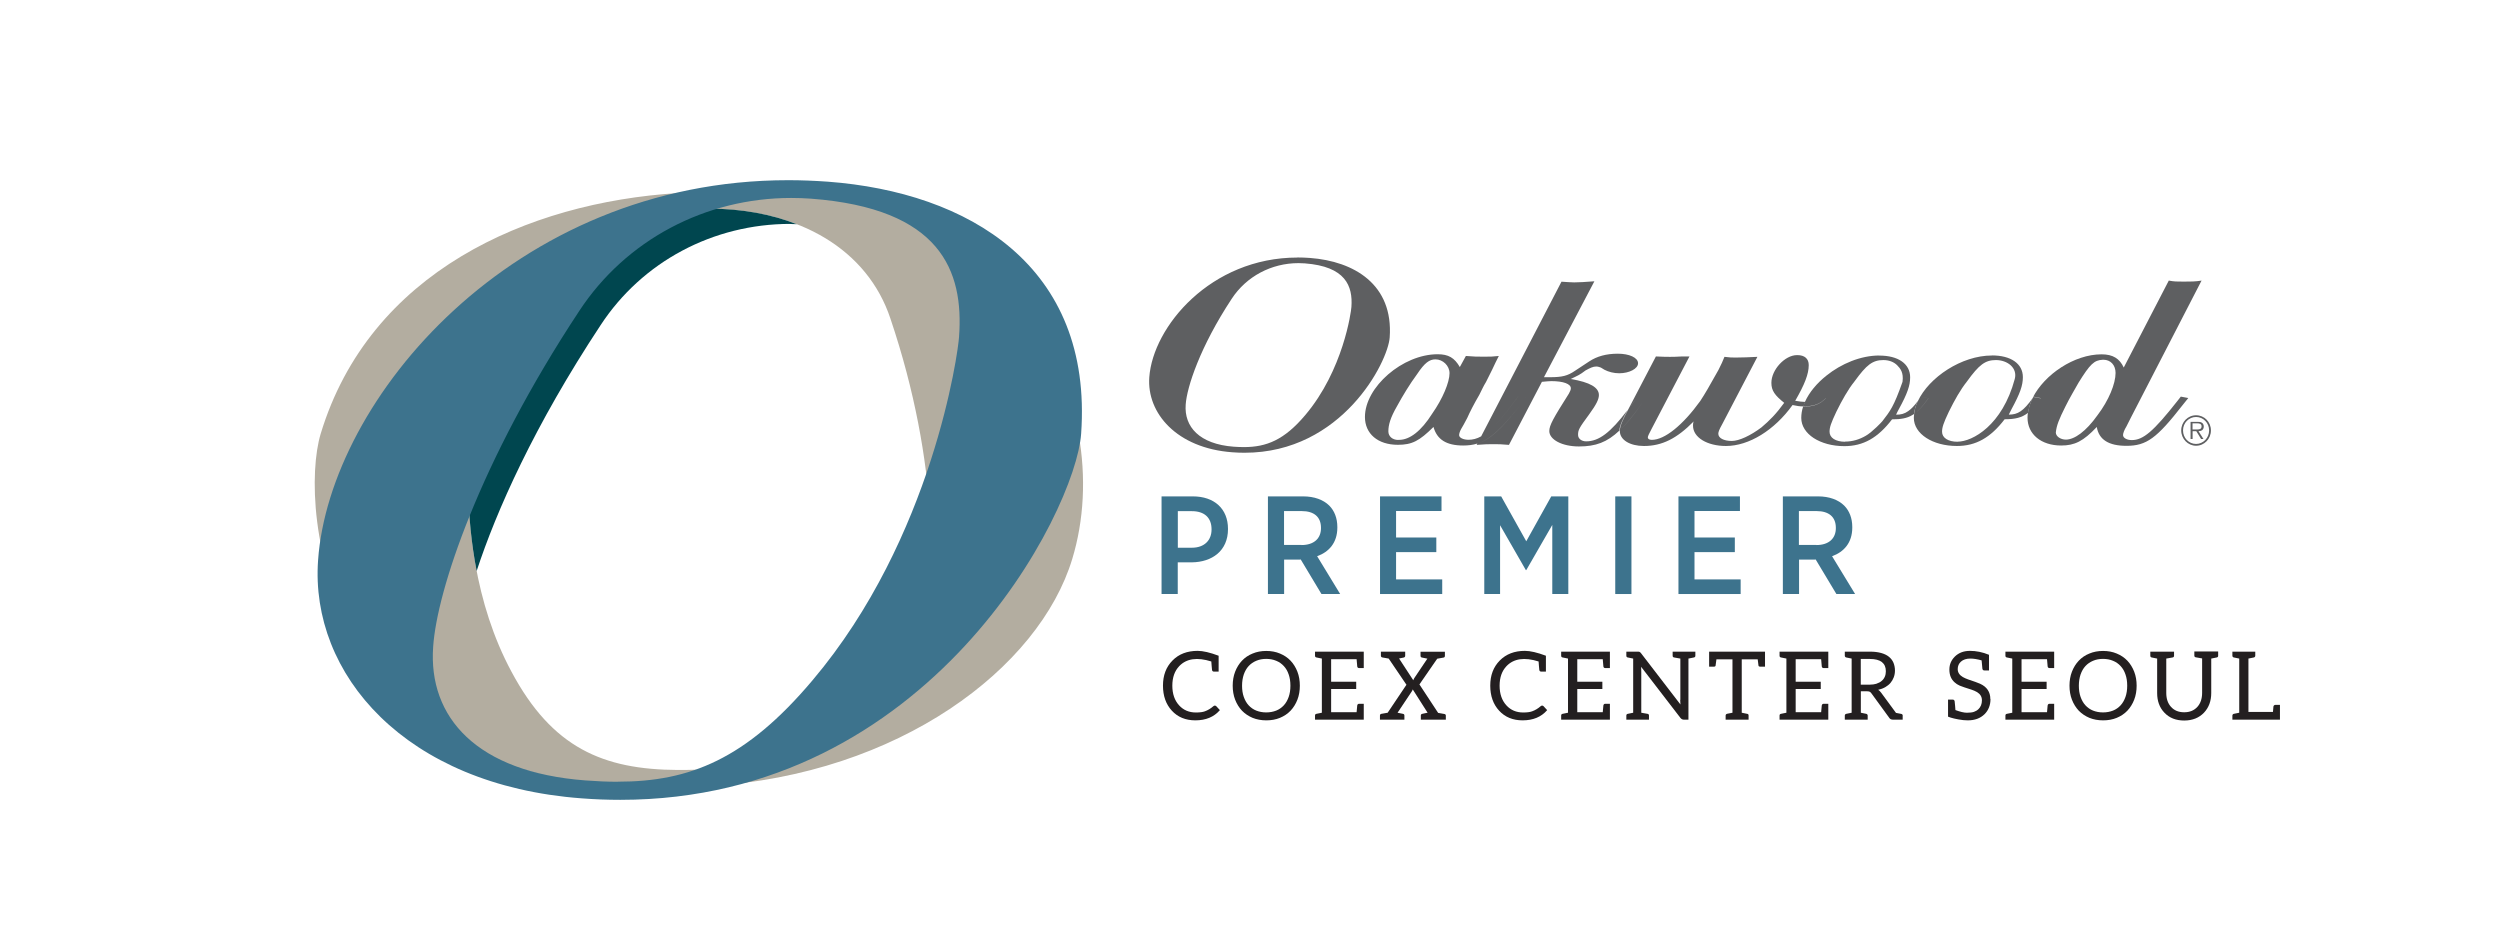 <?xml version="1.0" encoding="UTF-8"?>
<svg id="Layer_1" xmlns="http://www.w3.org/2000/svg" viewBox="0 0 318 120">
  <defs>
    <style>
      .cls-1 {
        fill: #00464f;
      }

      .cls-2 {
        fill: #3d738d;
      }

      .cls-3 {
        fill: #5e5f61;
      }

      .cls-4 {
        fill: #231f20;
      }

      .cls-5 {
        fill: #b3ada0;
      }
    </style>
  </defs>
  <g>
    <g>
      <path class="cls-2" d="M151.61,69.67c1.58,0,2.5-.94,2.5-2.32v-.02c0-1.49-.92-2.31-2.5-2.31h-1.79v4.65h1.79ZM147.76,63.14h3.97c2.71,0,4.47,1.56,4.47,4.13v.04c0,2.75-2.02,4.19-4.6,4.22h-1.79v4.03h-2.06v-12.42Z"/>
      <path class="cls-2" d="M165.55,69.33c1.6,0,2.48-.85,2.48-2.15v-.04c0-1.4-.9-2.13-2.45-2.13h-2.25v4.31h2.22ZM161.27,63.14h4.49c1.42,0,2.57.43,3.32,1.17.66.66,1.03,1.6,1.03,2.73v.07c0,1.92-1.06,3.1-2.57,3.64l2.93,4.81h-2.38l-2.64-4.4s-.09.02-.12.02h-1.99v4.38h-2.06v-12.42Z"/>
    </g>
    <polygon class="cls-2" points="175.54 63.14 183.36 63.14 183.36 65 177.58 65 177.58 68.37 182.7 68.37 182.7 70.23 177.58 70.23 177.58 73.7 183.45 73.7 183.45 75.56 175.54 75.56 175.54 63.14"/>
    <polygon class="cls-2" points="188.8 63.14 190.95 63.14 194.14 68.85 197.32 63.14 199.49 63.14 199.49 75.56 197.45 75.56 197.45 66.77 194.14 72.52 194.09 72.52 190.81 66.81 190.81 75.56 188.8 75.56 188.8 63.14"/>
    <rect class="cls-2" x="205.46" y="63.14" width="2.06" height="12.42"/>
    <polygon class="cls-2" points="213.5 63.14 221.32 63.14 221.32 65 215.54 65 215.54 68.37 220.67 68.37 220.67 70.23 215.54 70.23 215.54 73.7 221.41 73.7 221.41 75.56 213.5 75.56 213.5 63.14"/>
    <path class="cls-2" d="M231.04,69.33c1.6,0,2.48-.85,2.48-2.15v-.04c0-1.4-.9-2.13-2.45-2.13h-2.25v4.31h2.22ZM226.77,63.14h4.49c1.42,0,2.57.43,3.32,1.17.66.66,1.03,1.6,1.03,2.73v.07c0,1.92-1.06,3.1-2.57,3.64l2.93,4.81h-2.38l-2.64-4.4s-.09.02-.12.02h-1.99v4.38h-2.06v-12.42Z"/>
  </g>
  <g>
    <path class="cls-3" d="M239.05,45.22c-2.36,0-4.84,1.04-6.73,2.56-1.22.97-2.19,2.13-2.73,3.34.72-.01,1.07-.13,1.56-.51.05-.04.1-.08.15-.12l.94.18c-.77.77-1.54,1.04-2.73,1.04h-.15c-.16.48-.24.97-.24,1.45,0,1.02.6,1.92,1.58,2.56.99.64,2.35,1.03,3.9,1.03,1.2,0,2.26-.26,3.26-.82.99-.56,1.91-1.41,2.81-2.59,1.12,0,1.89-.13,2.57-.54.08-.04.15-.09.23-.14,0-.03,0-.06,0-.09.07-.5.23-1.01.45-1.52-.44.59-.82.98-1.19,1.24-.48.35-.95.46-1.55.46l.16-.34.18-.34c.56-1.02.92-1.78,1.14-2.41.23-.64.31-1.15.31-1.67,0-.86-.38-1.55-1.07-2.03-.69-.48-1.66-.73-2.86-.73M234.69,56.19c-.6,0-1.1-.13-1.44-.35-.34-.22-.53-.54-.53-.92,0-.27.04-.54.17-.93.13-.39.35-.88.69-1.61.38-.77.74-1.46,1.12-2.1.37-.64.76-1.22,1.19-1.76.77-1.06,1.35-1.75,1.9-2.16.56-.41,1.09-.56,1.77-.56.73,0,1.33.24,1.75.65.41.42.85.93.69,2.12-1.12,3.18-1.58,3.73-2.56,5-.08.11-1.23,1.33-2.08,1.84-.84.5-1.74.76-2.68.76M231.31,50.47c-.05.04-.1.08-.15.12-.49.38-.84.5-1.56.51h0c-.09.19-.17.39-.23.58h.15c1.19,0,1.97-.27,2.73-1.04l-.94-.18Z"/>
    <path class="cls-3" d="M253.36,45.22c-3.83,0-8,2.77-9.42,5.83.14-.17.28-.36.42-.57l.47.09.47.09c-.68.95-1.23,1.58-1.82,1.99-.02.17-.04.34-.04.5,0,2.04,2.4,3.58,5.48,3.58,2.39,0,4.27-1.04,6.07-3.4,1.34,0,2.18-.2,2.98-.82.09-.64.3-1.28.62-1.91-1.22,1.7-1.91,2.14-3.07,2.14l.34-.68c1.11-2.04,1.45-3.04,1.45-4.09,0-1.72-1.54-2.76-3.93-2.76M249,56.19c-1.2,0-1.97-.5-1.97-1.27,0-.54.17-1.09.86-2.54.77-1.55,1.45-2.77,2.31-3.86,1.54-2.13,2.31-2.72,3.68-2.72,1.46,0,2.77.99,2.4,2.4-1.58,5.91-5.39,7.98-7.27,7.98M244.35,50.47c-.15.21-.28.4-.42.57-.23.5-.39,1.01-.45,1.52,0,.03,0,.06-.01.09.59-.4,1.14-1.04,1.82-1.99l-.47-.09-.47-.09Z"/>
    <path class="cls-3" d="M280.06,35.69c-.85.13-1.36.13-2.3.13-.86,0-1.2,0-1.89-.13l-5.73,11.06c-.52-1.13-1.37-1.68-2.82-1.68-3.48,0-7.26,2.56-8.76,5.52l.09-.13.94.18c-.61.85-1.11,1.44-1.64,1.85,0,0,0,0,0,0-.03.21-.05.43-.05.64,0,2.09,1.72,3.54,4.28,3.54,1.71,0,2.82-.54,4.53-2.36.27,1.63,1.54,2.4,3.77,2.4,2.56,0,3.85-.95,7.18-5.22l.69-.86-.95-.18-.43.55c-3.07,3.9-4.36,4.98-5.81,4.98-.61,0-1.11-.27-1.11-.64,0-.23.17-.68.43-1.09l.59-1.17,8.98-17.41ZM262.79,55.92c-.68,0-1.29-.41-1.29-.91.09-.9.43-1.72,1.2-3.26.6-1.22,1.19-2.17,1.7-3.09,1.46-2.35,1.97-2.85,3.08-2.9.03,0,.06,0,.08,0,.9,0,1.54.67,1.54,1.68,0,1.36-.86,3.49-2.31,5.39-1.45,2.04-2.91,3.09-4.02,3.09M258.66,50.48l-.09.13c-.32.63-.53,1.27-.62,1.91,0,0,0,0,0,0,.53-.41,1.03-1,1.64-1.85l-.94-.18Z"/>
    <path class="cls-3" d="M202.81,35.78c-1.29.09-1.88.14-2.57.14-.52,0-.85-.05-1.62-.09l-10.22,19.68c.77-.43,1.61-1.19,2.63-2.39.62-.73,1.31-1.62,2.09-2.7l.95.19-.43.58s-.06.08-.09.11c-2.49,3.2-3.98,4.61-5.62,5.12l.48-.92c-.56.31-1.08.44-1.61.44-.69,0-1.2-.27-1.2-.59,0-.18.08-.45.25-.77.17-.28.43-.73.78-1.41.34-.77.85-1.77,1.54-2.95.26-.5.51-1.09.85-1.63.77-1.5.94-1.91,1.2-2.45l.43-.86c-.77.09-1.11.09-1.88.09-.85,0-1.28,0-2.31-.09l-.77,1.41c-.68-1.18-1.45-1.63-2.82-1.63-4.45,0-9.25,4.17-9.25,7.98,0,2.13,1.63,3.54,4.19,3.54,1.81,0,2.74-.5,4.53-2.27.44,1.59,1.63,2.36,3.77,2.36.65,0,1.25-.07,1.81-.25l-.09.17c1.03-.09,1.55-.09,2.14-.09s1.03,0,1.97.09l4.19-8.02c.6-.05.86-.09,1.2-.09,1.54,0,2.48.36,2.48.91,0,.18-.09.4-.25.68-1.98,3.13-2.49,4.03-2.49,4.76,0,1.09,1.63,1.96,3.77,1.96s3.57-.53,5.15-2.02c0-.26.1-.63.3-1.11,0,0,0,0,0-.01h0c.07-.17.16-.35.26-.55,0,0,0-.01,0-.02,0,0,0-.02.01-.03l.46-.88c-2.19,2.88-3.65,3.97-5.26,3.97-.61,0-1.03-.36-1.03-.81,0-.63.08-.82,1.45-2.68.86-1.18,1.2-1.86,1.2-2.4,0-.95-1.11-1.63-3.59-2.04.95-.46,1.12-.5,1.89-1.09.6-.32.94-.5,1.37-.5.25,0,.42.09.59.14l.44.27c.51.27,1.19.45,1.88.45,1.28,0,2.4-.58,2.4-1.27,0-.72-1.12-1.22-2.57-1.22s-2.66.32-3.67,1l-1.79,1.18c-.94.64-1.63.81-3.17.81h-.77l6.41-12.19ZM177.85,55.96c-.71,0-1.25-.44-1.25-1.09,0-.82.25-1.73,1.11-3.22.69-1.27,1.62-2.81,2.56-4.08.94-1.41,1.55-1.86,2.32-1.86.94,0,1.79.81,1.79,1.76,0,1.14-.85,3.22-2.22,5.17-1.37,2.17-2.83,3.31-4.19,3.31-.04,0-.08,0-.11,0M228.58,45.17c-1.54,0-3.26,1.86-3.26,3.53,0,.99.44,1.59,1.63,2.54-1.02,1.41-1.88,2.27-2.9,3.13-1.37,1.03-2.83,1.72-3.77,1.72-1.02,0-1.71-.37-1.71-.91,0-.23.09-.5.52-1.27l4.45-8.52c-1.11.05-1.88.09-2.73.09-.52,0-.77,0-1.46-.09-.26.68-.35.81-.77,1.68-1.19,2.13-1.71,3.03-2.31,3.94-2.22,3.08-4.53,4.94-6.16,4.94-.34,0-.51-.13-.51-.32,0-.13.17-.5.51-1.13l4.79-9.16h-.94c-.77.05-1.28.05-1.54.05-.43,0-.77,0-1.79-.05l-3.56,6.82h0s0,0,0,0l-.46.88s0,.02-.01.03c0,0,0,0,0,.02-.1.2-.19.38-.26.55h0s0,.01,0,.01c-.2.48-.29.84-.3,1.11v.06c0,1.13,1.28,1.91,3.07,1.91,2.3,0,4.19-.95,6.33-3.13-.09.18-.09.41-.09.55,0,1.49,1.8,2.58,4.19,2.58,2.91,0,6.16-1.99,8.47-5.21.55.12.89.17,1.39.18.07-.2.15-.39.23-.58h-.08c-.35,0-.6-.05-1.2-.14,1.2-2.08,1.72-3.4,1.72-4.54,0-.81-.52-1.27-1.45-1.27M208.29,50.48h0l.95.18-.34.59c-1.08,1.54-2,2.68-2.9,3.52.89-.84,1.81-1.98,2.9-3.52l.34-.59-.95-.18ZM207.41,51.68c.15-.2.29-.4.45-.62l.25-.34-.25.35c-.15.22-.3.42-.45.62M193.13,50.41h0c-.78,1.08-1.47,1.97-2.09,2.7-1.02,1.2-1.86,1.96-2.63,2.39l-.48.92c1.64-.52,3.13-1.93,5.62-5.12.03-.04.06-.08.09-.11l.43-.58-.94-.19Z"/>
    <path class="cls-3" d="M165.04,32.76c-11.04,0-18.39,8.8-18.85,15.23-.33,4.55,3.48,9.02,10.56,9.54.53.04,1.05.06,1.55.06,12.41,0,18.25-11.55,18.47-14.67.48-6.75-4.54-9.69-10.15-10.11-.54-.04-1.07-.06-1.59-.06M158.22,56.87c-.42,0-.85-.02-1.3-.05-4.35-.33-6.31-2.53-6.1-5.36.15-2.22,1.84-7.37,5.85-13.45,1.87-2.86,5.06-4.54,8.5-4.54.26,0,.52.01.79.03,5.2.39,6.13,2.88,5.94,5.54-.03.59-1.04,8.06-5.88,13.77-2.66,3.15-4.92,4.06-7.79,4.06"/>
    <path class="cls-3" d="M279.34,52.82c-1.04,0-1.89.86-1.89,1.93s.85,1.95,1.89,1.95,1.89-.87,1.89-1.95-.84-1.93-1.89-1.93M279.34,56.47c-.92,0-1.66-.76-1.66-1.72s.74-1.71,1.66-1.71,1.66.76,1.66,1.71-.75,1.72-1.66,1.72"/>
    <path class="cls-3" d="M279.56,53.66h-.92v2.18h.26v-.99h.47l.61.99h.3l-.63-.99c.38-.01.67-.18.67-.61,0-.19-.09-.38-.24-.47-.15-.1-.33-.11-.51-.11M278.89,54.63v-.78h.61c.26,0,.54.05.54.38,0,.37-.3.4-.58.4-.06,0-.12,0-.18,0h-.4Z"/>
  </g>
  <g>
    <path class="cls-5" d="M91.53,24.41c-1.73,0-3.51.04-5.33.15-19.12,1.2-39.19,10.07-45.41,30.62-2.87,9.49.52,46.05,44.26,44.96,1.68-.04,3.42-.04,5.22-.15,24.12-1.49,41.92-15.02,46.12-28.89,5.96-19.6-7.19-49.02-44.86-46.69M86.21,97.94c-9.52-.05-15.98-2.83-21.14-12.48-9.41-17.48-4.09-40.25-3.52-42.04,2.44-8.11,8.43-15.67,26.13-16.77.9-.05,1.79-.08,2.65-.08,11.39.06,20.03,5.22,22.93,13.95,6.27,18.56,5.89,34.26,3.82,41.04-2.6,8.64-11.66,15.31-26.48,16.24-1.53.1-2.99.15-4.38.14"/>
    <path class="cls-1" d="M100.52,28.49c.28,0,.56.02.84.03-3.24-1.27-6.97-1.96-11.06-1.98-.87,0-1.75.02-2.65.08-17.7,1.1-23.68,8.67-26.12,16.77-.44,1.37-3.65,15.05-.9,29.24,2.5-7.62,7.31-18.47,15.78-31.29,5.28-8.05,14.3-12.86,24.12-12.86"/>
    <path class="cls-2" d="M100.27,22.92c-35.03,0-58.37,27.92-59.81,48.34-1.04,14.45,11.03,28.62,33.52,30.29,1.68.13,3.32.19,4.92.19,39.39,0,57.91-36.66,58.62-46.55,1.53-21.41-14.4-30.74-32.22-32.08-1.7-.12-3.38-.19-5.03-.19M78.6,99.44c-1.33,0-2.71-.06-4.13-.17-13.82-1.04-20.03-8.02-19.37-17.03.48-7.06,5.84-23.4,18.57-42.67,5.94-9.06,16.07-14.39,26.97-14.39.83,0,1.67.03,2.51.09,16.49,1.24,19.46,9.13,18.84,17.58-.1,1.86-3.31,25.57-18.66,43.71-8.44,10.01-15.62,12.87-24.72,12.87"/>
  </g>
  <g>
    <path class="cls-4" d="M155.01,83.41v2.02h-.59c-.14,0-.22-.07-.25-.2-.01-.05-.03-.23-.05-.55-.02-.32-.04-.5-.04-.54-1.8-.57-3.16-.37-4.08.59-.59.62-.88,1.45-.88,2.49s.29,1.88.87,2.51c.55.6,1.26.9,2.13.9.5,0,.88-.05,1.14-.15.39-.14.75-.36,1.07-.64.07-.06.14-.09.2-.09s.12.03.18.08l.46.5c-.75.87-1.79,1.3-3.12,1.3-1.24,0-2.24-.41-2.99-1.23-.75-.81-1.13-1.88-1.13-3.19s.4-2.37,1.21-3.19c.8-.82,1.87-1.23,3.2-1.23.68,0,1.58.21,2.67.62Z"/>
    <path class="cls-4" d="M165.03,89c-.21.54-.5,1.01-.87,1.4-.37.39-.82.69-1.35.91-.53.22-1.11.32-1.74.32s-1.22-.11-1.74-.32c-.52-.22-.97-.52-1.35-.91-.37-.39-.66-.86-.87-1.4-.21-.54-.31-1.14-.31-1.78s.1-1.24.31-1.78.5-1.01.87-1.4c.37-.39.82-.7,1.35-.91.52-.22,1.1-.33,1.74-.33s1.22.11,1.74.33c.53.22.98.52,1.35.91.37.39.66.86.87,1.4.21.54.31,1.14.31,1.78s-.1,1.24-.31,1.78ZM163.92,85.79c-.14-.42-.35-.78-.62-1.07-.27-.29-.59-.52-.97-.67-.38-.16-.8-.24-1.27-.24s-.88.08-1.26.24c-.38.16-.7.38-.97.67-.27.29-.47.65-.62,1.07-.14.42-.22.9-.22,1.43s.07,1.01.22,1.43c.15.42.35.78.62,1.07.27.29.59.52.97.67.38.15.8.23,1.26.23s.89-.08,1.27-.23c.38-.15.7-.38.97-.67s.47-.65.62-1.07c.15-.42.22-.9.22-1.43s-.07-1.01-.22-1.43Z"/>
    <path class="cls-4" d="M173.47,82.89v2.09h-.58c-.14,0-.23-.07-.25-.21,0-.04-.04-.34-.08-.92h-3.24v2.87h3.19v.92h-3.19v2.95h3.24c.04-.54.07-.82.08-.86.03-.14.11-.21.25-.21h.58v2.02h-6.2v-.52c0-.12.06-.2.18-.22l.69-.14v-6.89c-.39-.08-.62-.12-.69-.14-.12-.02-.18-.1-.18-.22v-.52h6.2Z"/>
    <path class="cls-4" d="M183.91,91.02v.52h-3.18v-.52c0-.12.06-.2.18-.22.04,0,.17-.03.37-.08.21-.04.31-.06.31-.06l-1.89-2.97c-.03.08-.06.17-.11.24l-1.82,2.73s.26.05.69.14c.12.02.18.1.18.22v.52h-3.11v-.52c0-.12.06-.2.18-.22.03,0,.3-.05.8-.14l2.39-3.56-2.26-3.33c-.47-.08-.73-.12-.8-.14-.12-.02-.19-.1-.19-.22v-.52h3.09v.52c0,.12-.06.2-.19.23-.13.03-.32.07-.59.12l1.81,2.77c.02-.08.07-.18.13-.28l1.66-2.47c-.15-.03-.38-.08-.69-.14-.12-.02-.18-.1-.18-.22v-.52h3.1v.52c0,.12-.05.2-.15.22-.1.02-.38.07-.83.15l-2.26,3.27,2.38,3.62c.47.08.73.12.8.14.12.02.18.1.18.22Z"/>
    <path class="cls-4" d="M196.64,83.41v2.02h-.59c-.14,0-.22-.07-.25-.2-.01-.05-.03-.23-.05-.55s-.04-.5-.04-.54c-1.8-.57-3.16-.37-4.08.59-.59.62-.88,1.45-.88,2.49s.29,1.88.87,2.51c.55.6,1.26.9,2.13.9.5,0,.88-.05,1.14-.15.39-.14.75-.36,1.07-.64.07-.06.13-.09.2-.09s.12.03.18.08l.46.5c-.75.87-1.79,1.3-3.12,1.3-1.24,0-2.24-.41-2.99-1.23-.75-.81-1.13-1.88-1.13-3.19s.4-2.37,1.21-3.19c.81-.82,1.87-1.23,3.2-1.23.68,0,1.58.21,2.67.62Z"/>
    <path class="cls-4" d="M204.78,82.89v2.09h-.58c-.14,0-.23-.07-.25-.21,0-.04-.04-.34-.08-.92h-3.24v2.87h3.19v.92h-3.19v2.95h3.24c.04-.54.07-.82.08-.86.03-.14.11-.21.25-.21h.58v2.02h-6.2v-.52c0-.12.06-.2.18-.22l.69-.14v-6.89c-.39-.08-.62-.12-.69-.14-.12-.02-.18-.1-.18-.22v-.52h6.2Z"/>
    <path class="cls-4" d="M213.74,89.02v-5.25c-.47-.08-.74-.13-.8-.14-.12-.02-.18-.1-.18-.22v-.52h2.89v.52c0,.12-.06.2-.19.22l-.69.14v7.77h-.59c-.17,0-.3-.07-.42-.21l-5.01-6.51c.02.21.02.39.02.56v5.28c.47.08.74.13.8.14.12.02.18.1.18.22v.52h-2.88v-.52c0-.12.06-.2.18-.22l.69-.14v-6.89c-.39-.08-.62-.12-.69-.14-.12-.02-.18-.1-.18-.22v-.52h1.47c.1,0,.18.01.23.04.05.03.11.08.17.16l5.01,6.52c-.02-.17-.03-.37-.03-.59Z"/>
    <path class="cls-4" d="M224.51,82.89v1.91h-.59c-.14,0-.22-.04-.24-.13s-.05-.35-.1-.8h-2.03v6.79s.05.01.15.03c.31.06.51.1.59.12s.13.09.13.21v.52h-2.92v-.52c0-.12.07-.2.2-.23.13-.03.36-.07.67-.13v-6.79h-2.04c-.06.45-.09.72-.11.81-.02.08-.09.12-.23.12h-.59v-1.91h7.09Z"/>
    <path class="cls-4" d="M232.56,82.89v2.09h-.58c-.14,0-.23-.07-.25-.21,0-.04-.04-.34-.08-.92h-3.24v2.87h3.19v.92h-3.19v2.95h3.24c.04-.54.07-.82.08-.86.03-.14.11-.21.25-.21h.58v2.02h-6.2v-.52c0-.12.06-.2.18-.22l.69-.14v-6.89c-.39-.08-.62-.12-.69-.14-.12-.02-.18-.1-.18-.22v-.52h6.2Z"/>
    <path class="cls-4" d="M242.02,91.02v.52h-1.25c-.21,0-.37-.08-.47-.25l-2.25-3.09c-.07-.1-.14-.17-.22-.21-.08-.04-.2-.06-.36-.06h-.77v2.73s.58.12.69.14c.11.02.18.12.18.22v.52h-2.91v-.52c0-.11.08-.2.18-.22.11-.02.69-.14.69-.14v-6.89s-.58-.12-.69-.14c-.11-.02-.18-.12-.18-.22v-.52h3.2c.55,0,1.02.06,1.42.17.4.11.73.27.99.48.26.21.45.46.58.76.12.3.19.63.19.99,0,.31-.05.59-.15.86-.1.27-.24.5-.42.72-.18.21-.41.39-.67.54-.26.15-.56.26-.9.34.15.08.27.21.39.37l1.88,2.56c.08.02.58.12.68.13.11.02.18.12.18.22ZM238.7,86.96c.26-.08.48-.2.65-.35.18-.15.31-.33.4-.54.09-.21.13-.44.13-.69,0-.52-.17-.9-.51-1.17-.34-.26-.85-.39-1.52-.39h-1.16v3.27h1.11c.34,0,.64-.04.9-.12Z"/>
    <path class="cls-4" d="M253.19,88.91c0,.79-.25,1.43-.75,1.93-.54.53-1.25.79-2.14.79-.37,0-.77-.04-1.19-.12-.42-.08-.74-.15-.98-.23l-.34-.12v-2.17h.59c.14,0,.22.07.25.21.01.05.03.25.06.6.03.35.04.52.04.52.6.22,1.08.34,1.46.34s.68-.04.89-.11c.22-.08.4-.18.56-.33.31-.29.46-.67.46-1.14s-.22-.81-.65-1.06c-.19-.11-.41-.21-.66-.29-.76-.24-1.27-.41-1.52-.52-.25-.11-.47-.25-.66-.43-.43-.39-.65-.92-.65-1.61,0-.64.23-1.19.69-1.65.5-.49,1.14-.73,1.93-.73s1.6.16,2.42.5v1.99h-.59c-.14,0-.22-.07-.25-.21,0-.02-.04-.38-.1-1.07-.54-.15-1.01-.23-1.43-.23-.51,0-.91.13-1.2.39-.27.24-.41.56-.41.95,0,.42.22.76.65,1.01.19.11.42.21.67.3.72.24,1.23.42,1.52.55.87.39,1.31,1.05,1.31,1.95Z"/>
    <path class="cls-4" d="M261.29,82.89v2.09h-.58c-.14,0-.23-.07-.25-.21,0-.04-.04-.34-.08-.92h-3.24v2.87h3.19v.92h-3.19v2.95h3.24c.04-.54.07-.82.08-.86.03-.14.11-.21.25-.21h.58v2.02h-6.2v-.52c0-.12.06-.2.18-.22l.69-.14v-6.89c-.39-.08-.62-.12-.69-.14-.12-.02-.18-.1-.18-.22v-.52h6.2Z"/>
    <path class="cls-4" d="M271.47,89c-.21.54-.5,1.01-.87,1.4-.37.39-.82.69-1.35.91-.53.22-1.11.32-1.74.32s-1.22-.11-1.74-.32c-.52-.22-.97-.52-1.35-.91-.37-.39-.66-.86-.87-1.4-.21-.54-.31-1.14-.31-1.78s.1-1.24.31-1.78c.21-.54.5-1.01.87-1.4.37-.39.82-.7,1.35-.91.52-.22,1.1-.33,1.74-.33s1.22.11,1.74.33c.53.22.98.52,1.35.91.37.39.66.86.87,1.4.21.54.31,1.14.31,1.78s-.1,1.24-.31,1.78ZM270.36,85.79c-.14-.42-.35-.78-.62-1.07-.27-.29-.59-.52-.97-.67-.38-.16-.8-.24-1.27-.24s-.88.08-1.26.24c-.38.16-.7.38-.97.67-.27.29-.47.65-.62,1.07-.14.42-.22.9-.22,1.43s.07,1.01.22,1.43c.15.42.35.78.62,1.07.27.29.59.52.97.67.38.15.8.23,1.26.23s.89-.08,1.27-.23c.38-.15.7-.38.97-.67.27-.29.47-.65.62-1.07.15-.42.22-.9.22-1.43s-.07-1.01-.22-1.43Z"/>
    <path class="cls-4" d="M282.15,82.89v.52c0,.12-.06.2-.19.22l-.69.14v4.38c0,1.02-.31,1.85-.92,2.5-.63.66-1.47,1-2.52,1s-1.89-.33-2.52-1c-.62-.65-.92-1.48-.92-2.5v-4.38c-.39-.08-.62-.12-.69-.14-.12-.02-.18-.1-.18-.22v-.52h3.02v.52c0,.12-.06.2-.19.22-.06.01-.33.06-.8.14v4.37c0,.74.2,1.33.6,1.77.41.46.97.69,1.68.69s1.26-.23,1.68-.69c.4-.45.6-1.04.6-1.78v-4.38c-.47-.08-.74-.13-.8-.14-.13-.02-.19-.1-.19-.22v-.52h3.02Z"/>
    <path class="cls-4" d="M290.02,91.54h-6.06v-.52c0-.11.08-.2.18-.22.11-.02.69-.14.69-.14v-6.89s-.58-.12-.69-.14c-.11-.02-.18-.12-.18-.22v-.52h2.91v.52c0,.11-.08.2-.18.22-.1.02-.67.13-.69.14v6.79h3.12c.03-.35.05-.65.06-.69.02-.12.13-.21.25-.21h.58v1.88Z"/>
  </g>
</svg>